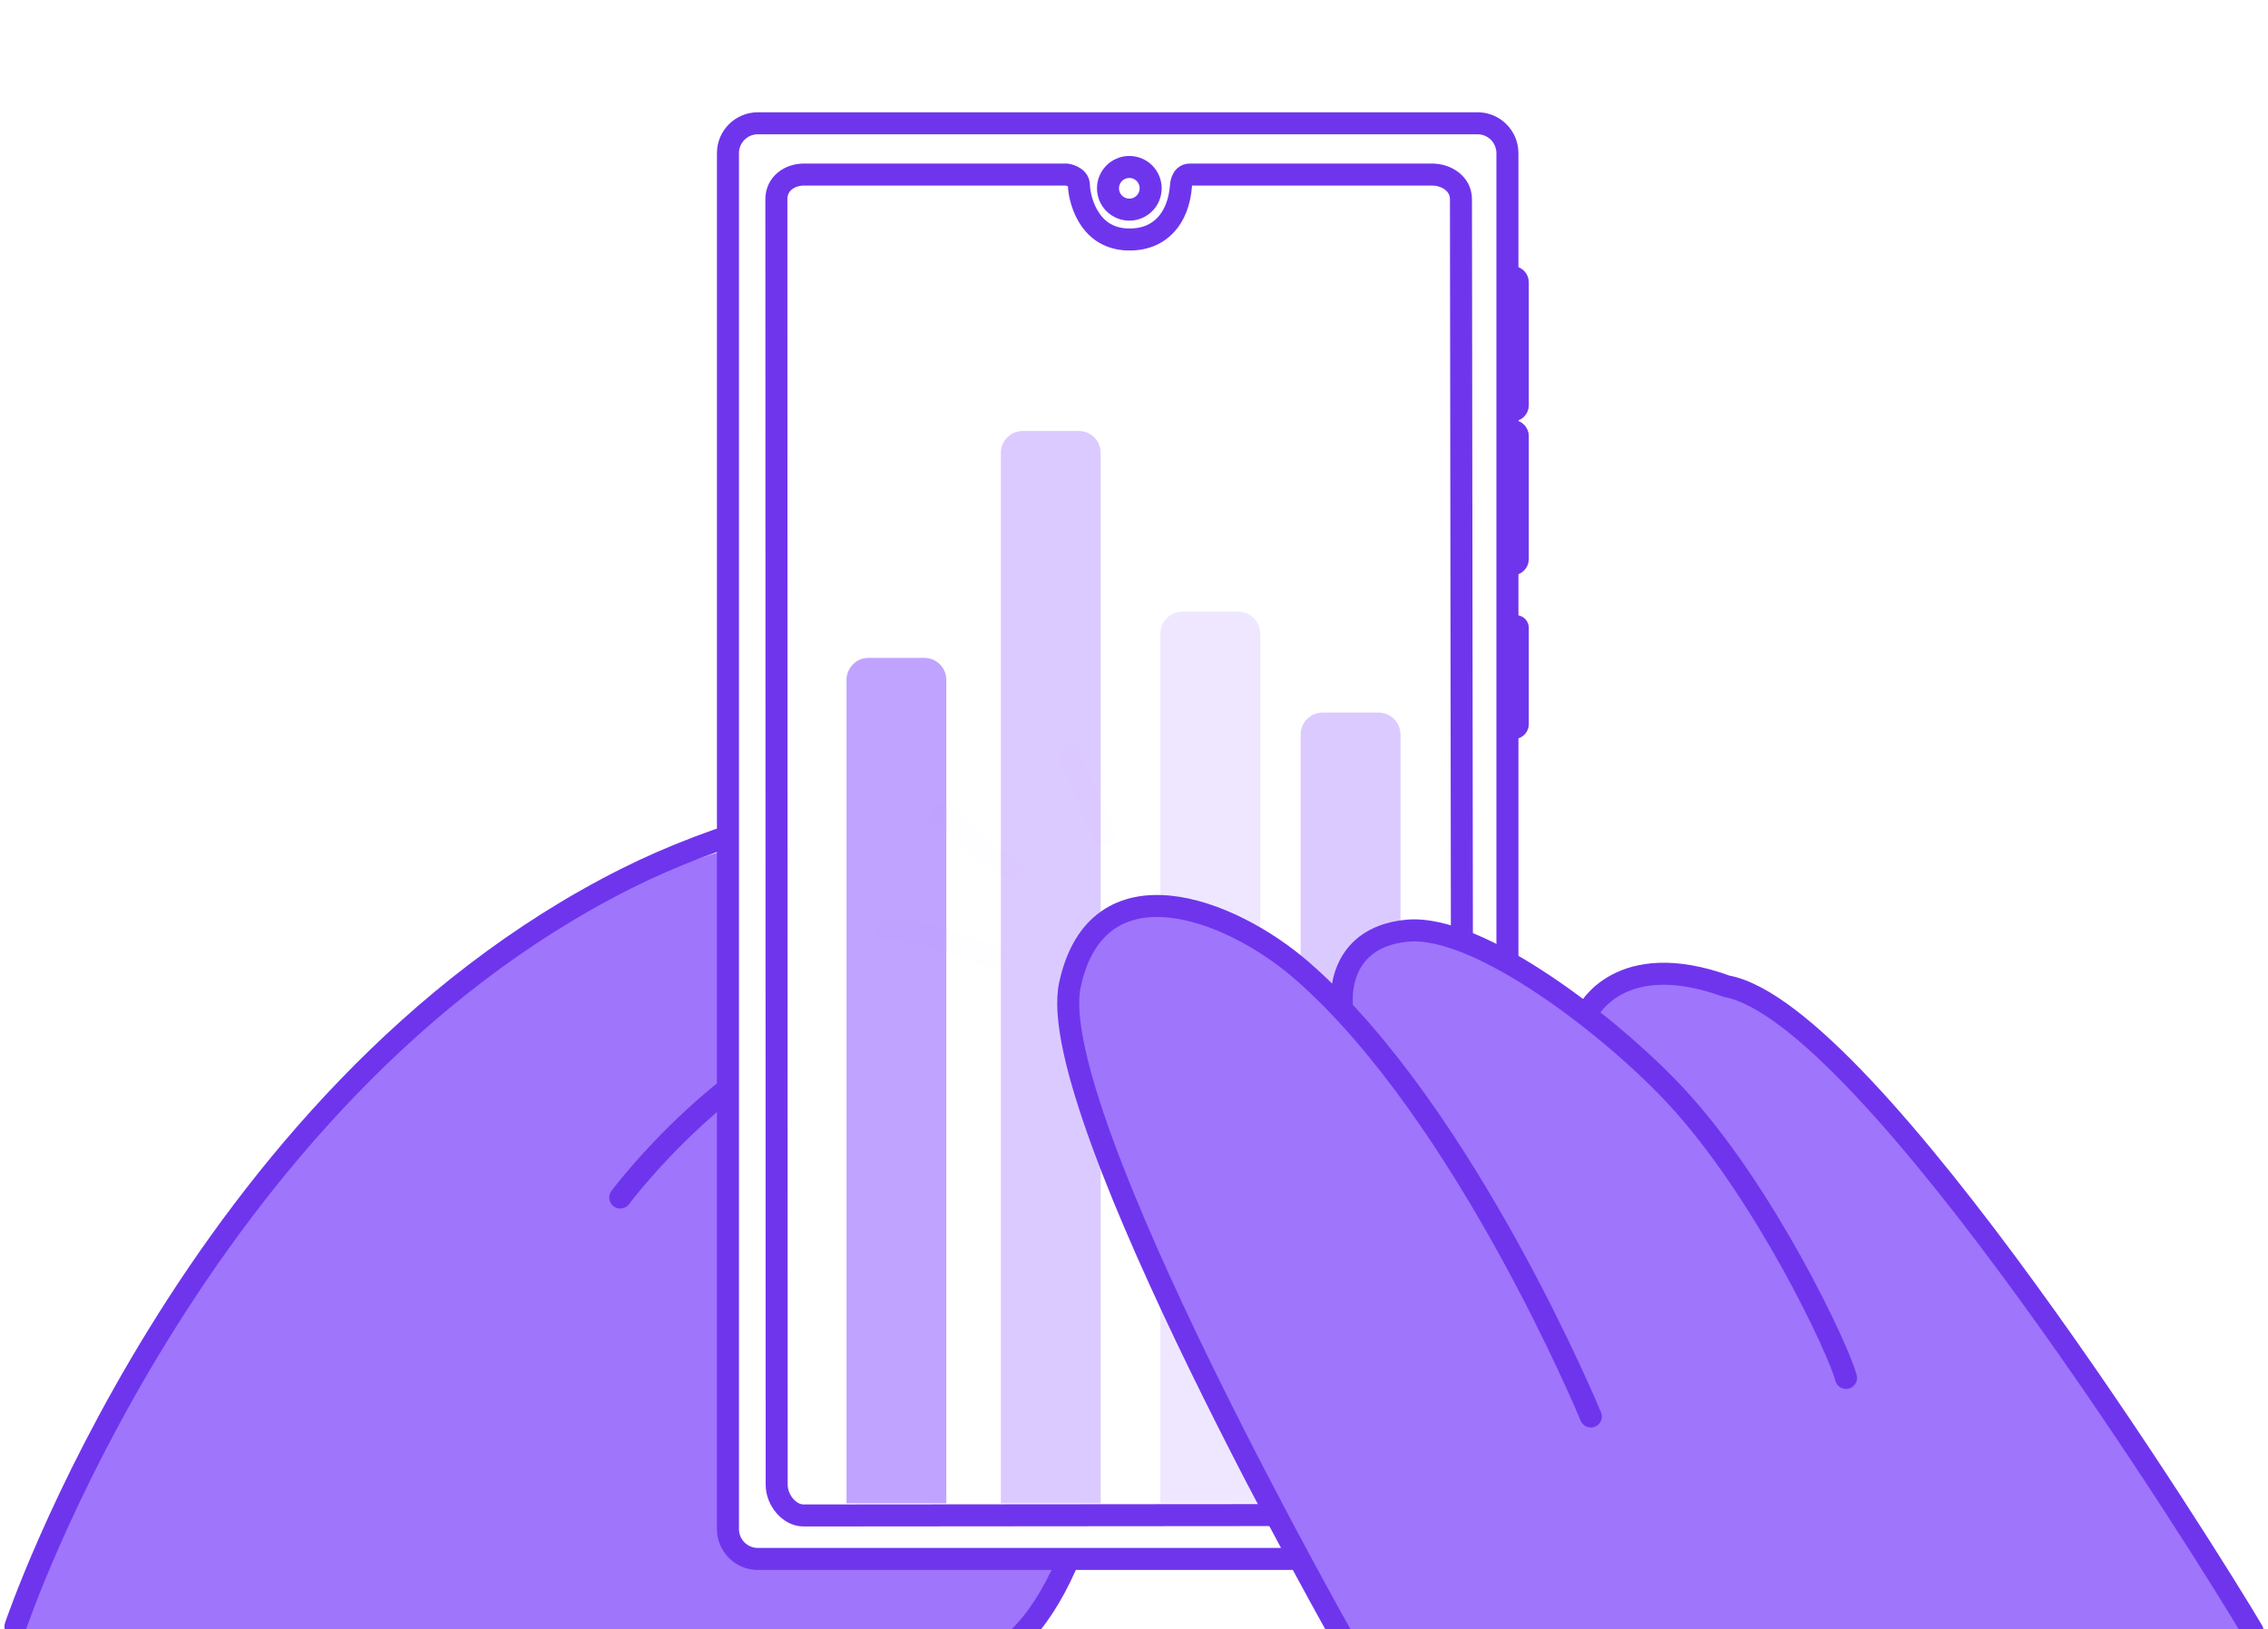 <svg width="515" height="370" viewBox="0 0 515 370" fill="none" xmlns="http://www.w3.org/2000/svg">
<rect x="0" y="0" width="515" height="370" fill="#333333" stroke="none"/>
<g id="Frame 427321113" clip-path="url(#clip0_112_1151)">
<rect width="515" height="370" fill="white"/>
<g id="Group 1000004437">
<path id="Vector 1193" d="M518 383.418C512 367.418 474.5 313.418 456.5 288.418L435 374.918L518 383.418Z" fill="#9F75FC">
                                    <animate attributeName="d" values="M518 383.418C512 367.418 474.5 313.418 456.5 288.418L435 374.918L518 383.418Z;M518 383.418C512 367.418 474.5 313.418 456.5 288.418L435 374.918L518 383.418Z;M518 383.418C512 367.418 474.5 313.418 456.5 288.418L435 374.918L518 383.418Z;M462 383.418C456 367.418 418.5 313.418 400.5 288.418L379 374.918L462 383.418Z;M462 383.418C456 367.418 418.5 313.418 400.5 288.418L379 374.918L462 383.418Z;M462 383.418C456 367.418 418.5 313.418 400.5 288.418L379 374.918L462 383.418Z;M462 383.418C456 367.418 418.5 313.418 400.5 288.418L379 374.918L462 383.418Z;M462 383.418C456 367.418 418.5 313.418 400.5 288.418L379 374.918L462 383.418Z;M518 383.418C512 367.418 474.5 313.418 456.5 288.418L435 374.918L518 383.418Z;M518 383.418C512 367.418 474.5 313.418 456.5 288.418L435 374.918L518 383.418Z;M518 383.418C512 367.418 474.5 313.418 456.5 288.418L435 374.918L518 383.418Z" begin="0s" dur="5s" repeatCount="indefinite" fill="freeze" calcMode="linear" keyTimes="0;0.024;0.095;0.206;0.345;0.5;0.655;0.794;0.905;0.976;1"/></path>
<path id="Vector 1192" d="M3 374.918C7.8 336.518 48.5 278.251 70 255.918L85.5 374.918H3Z" fill="#9F75FC"/>
<path id="Vector" d="M227.371 374.841C263.567 349.808 260.469 211.113 251.432 192.708C242.395 174.303 180.112 185.203 141.541 201.276C102.969 217.325 69.429 260.918 69.429 260.918V374.772L227.371 374.841Z" fill="#9F75FC"/>
<path id="Vector_2" d="M227.837 374.84C264.033 349.592 260.702 209.584 251.642 191.02C242.604 172.457 183.641 178.704 142.1 199.592C44 248.918 3.5 369.417 3.5 369.417" stroke="#6F35ED" stroke-width="5" stroke-linecap="round" stroke-linejoin="round"/>
<path id="Vector_3" d="M140.842 271.983C140.842 271.983 165.881 238.21 198.489 229.476" stroke="#6F35ED" stroke-width="5" stroke-linecap="round" stroke-linejoin="round">
                                    <animate attributeName="d" values="M140.842 271.983C140.842 271.983 165.881 238.21 198.489 229.476;M140.842 271.983C140.842 271.983 165.881 238.21 198.489 229.476;M140.842 271.983C140.842 271.983 165.88 238.21 198.489 229.476;M140.842 271.983C140.842 271.983 165.88 238.21 198.489 229.476;M140.842 271.983C140.842 271.983 165.88 238.21 198.489 229.476;M140.842 271.983C140.842 271.983 165.88 238.21 198.489 229.476;M140.842 271.983C140.842 271.983 165.88 238.21 198.489 229.476;M140.842 271.983C140.842 271.983 165.88 238.21 198.489 229.476;M140.842 271.983C140.842 271.983 165.88 238.21 198.489 229.476;M140.842 271.983C140.842 271.983 165.881 238.21 198.489 229.476;M140.842 271.983C140.842 271.983 165.881 238.21 198.489 229.476" begin="0s" dur="5s" repeatCount="indefinite" fill="freeze" calcMode="linear" keyTimes="0;0.024;0.095;0.206;0.345;0.5;0.655;0.794;0.905;0.976;1"/></path>
<g id="Group">
<path id="Vector_4" d="M343.481 62.938H338.823C338.18 62.938 337.658 63.459 337.658 64.102V92.053C337.658 92.696 338.18 93.217 338.823 93.217H343.481C344.124 93.217 344.646 92.696 344.646 92.053V64.102C344.646 63.459 344.124 62.938 343.481 62.938Z" stroke="#6F35ED" stroke-width="5" stroke-linecap="round" stroke-linejoin="round"/>
<path id="Vector_5" d="M343.481 97.876H338.823C338.18 97.876 337.658 98.397 337.658 99.04V126.991C337.658 127.634 338.18 128.155 338.823 128.155H343.481C344.124 128.155 344.646 127.634 344.646 126.991V99.04C344.646 98.397 344.124 97.876 343.481 97.876Z" stroke="#6F35ED" stroke-width="5" stroke-linecap="round" stroke-linejoin="round"/>
<path id="Vector_6" d="M344.646 164.514C344.646 165.026 344.133 165.422 343.481 165.422H338.823C338.171 165.422 337.658 165.026 337.658 164.514V142.62C337.658 142.107 338.171 142.154 338.823 142.154H343.481C344.133 142.154 344.646 142.13 344.646 142.62V164.514Z" stroke="#6F35ED" stroke-width="5" stroke-linecap="round" stroke-linejoin="round"/>
<g id="Group_2">
<path id="Vector_7" d="M172.076 28H335.515C339.265 28 342.293 31.051 342.293 34.778V347.286C342.293 351.036 339.242 354.064 335.515 354.064H172.076C168.326 354.064 165.298 351.012 165.298 347.286V34.778C165.298 31.028 168.349 28 172.076 28Z" fill="white" stroke="#6F35ED" stroke-width="5" stroke-linecap="round" stroke-linejoin="round"/>
<path id="Vector_8" d="M270.158 39.646L325.197 39.646C328.435 39.646 331.742 41.719 331.742 45.236L332.115 338.412C332.115 341.929 329.646 344.072 326.408 344.072L182.464 344.188C179.227 344.188 176.362 340.717 176.362 337.2L176.292 45.236C176.292 41.719 179.297 39.646 182.534 39.646L242.208 39.646C242.208 39.646 245.003 40.019 245.003 42.115C245.003 44.211 246.634 54.157 256.113 54.39C263.59 54.576 267.573 49.359 268.155 42.348C268.155 42.348 268.179 39.669 270.135 39.646L270.158 39.646Z" fill="white" stroke="#6F35ED" stroke-width="5" stroke-linecap="round" stroke-linejoin="round">
                                    <animate attributeName="d" values="M270.158 39.646L325.197 39.646C328.435 39.646 331.742 41.719 331.742 45.236L332.115 338.412C332.115 341.929 329.646 344.072 326.408 344.072L182.464 344.188C179.227 344.188 176.362 340.717 176.362 337.2L176.292 45.236C176.292 41.719 179.297 39.646 182.534 39.646L242.208 39.646C242.208 39.646 245.003 40.019 245.003 42.115C245.003 44.211 246.634 54.157 256.113 54.39C263.59 54.576 267.573 49.359 268.155 42.348C268.155 42.348 268.179 39.669 270.135 39.646L270.158 39.646Z;M270.158 39.646L325.197 39.646C328.435 39.646 331.742 41.719 331.742 45.236L332.115 338.412C332.115 341.929 329.646 344.072 326.408 344.072L182.464 344.188C179.227 344.188 176.362 340.717 176.362 337.2L176.292 45.236C176.292 41.719 179.297 39.646 182.534 39.646L242.208 39.646C242.208 39.646 245.003 40.019 245.003 42.115C245.003 44.211 246.634 54.157 256.113 54.39C263.59 54.576 267.573 49.359 268.155 42.348C268.155 42.348 268.179 39.669 270.135 39.646L270.158 39.646Z;M270.158 39.646L325.197 39.646C328.435 39.646 331.742 41.719 331.742 45.236L332.115 338.412C332.115 341.929 329.646 344.072 326.408 344.072L182.464 344.188C179.227 344.188 176.362 340.717 176.362 337.2L176.292 45.236C176.292 41.719 179.296 39.646 182.534 39.646L242.208 39.646C242.208 39.646 245.003 40.019 245.003 42.115C245.003 44.211 246.633 54.157 256.113 54.39C263.59 54.576 267.573 49.359 268.155 42.348C268.155 42.348 268.178 39.669 270.135 39.646L270.158 39.646Z;M270.158 39.646L325.197 39.646C328.435 39.646 331.742 41.719 331.742 45.236L332.115 338.412C332.115 341.929 329.646 344.072 326.408 344.072L182.464 344.188C179.227 344.188 176.362 340.717 176.362 337.2L176.292 45.236C176.292 41.719 179.296 39.646 182.534 39.646L242.208 39.646C242.208 39.646 245.003 40.019 245.003 42.115C245.003 44.211 246.633 54.157 256.113 54.39C263.59 54.576 267.573 49.359 268.155 42.348C268.155 42.348 268.178 39.669 270.135 39.646L270.158 39.646Z;M270.158 39.646L325.197 39.646C328.435 39.646 331.742 41.719 331.742 45.236L332.115 338.412C332.115 341.929 329.646 344.072 326.408 344.072L182.464 344.188C179.227 344.188 176.362 340.717 176.362 337.2L176.292 45.236C176.292 41.719 179.296 39.646 182.534 39.646L242.208 39.646C242.208 39.646 245.003 40.019 245.003 42.115C245.003 44.211 246.633 54.157 256.113 54.39C263.59 54.576 267.573 49.359 268.155 42.348C268.155 42.348 268.178 39.669 270.135 39.646L270.158 39.646Z;M270.158 39.646L325.197 39.646C328.435 39.646 331.742 41.719 331.742 45.236L332.115 338.412C332.115 341.929 329.646 344.072 326.408 344.072L182.464 344.188C179.227 344.188 176.362 340.717 176.362 337.2L176.292 45.236C176.292 41.719 179.296 39.646 182.534 39.646L242.208 39.646C242.208 39.646 245.003 40.019 245.003 42.115C245.003 44.211 246.633 54.157 256.113 54.39C263.59 54.576 267.573 49.359 268.155 42.348C268.155 42.348 268.178 39.669 270.135 39.646L270.158 39.646Z;M270.158 39.646L325.197 39.646C328.435 39.646 331.742 41.719 331.742 45.236L332.115 338.412C332.115 341.929 329.646 344.072 326.408 344.072L182.464 344.188C179.227 344.188 176.362 340.717 176.362 337.2L176.292 45.236C176.292 41.719 179.296 39.646 182.534 39.646L242.208 39.646C242.208 39.646 245.003 40.019 245.003 42.115C245.003 44.211 246.633 54.157 256.113 54.39C263.59 54.576 267.573 49.359 268.155 42.348C268.155 42.348 268.178 39.669 270.135 39.646L270.158 39.646Z;M270.158 39.646L325.197 39.646C328.435 39.646 331.742 41.719 331.742 45.236L332.115 338.412C332.115 341.929 329.646 344.072 326.408 344.072L182.464 344.188C179.227 344.188 176.362 340.717 176.362 337.2L176.292 45.236C176.292 41.719 179.296 39.646 182.534 39.646L242.208 39.646C242.208 39.646 245.003 40.019 245.003 42.115C245.003 44.211 246.633 54.157 256.113 54.39C263.59 54.576 267.573 49.359 268.155 42.348C268.155 42.348 268.178 39.669 270.135 39.646L270.158 39.646Z;M270.158 39.646L325.197 39.646C328.435 39.646 331.742 41.719 331.742 45.236L332.115 338.412C332.115 341.929 329.646 344.072 326.408 344.072L182.464 344.188C179.227 344.188 176.362 340.717 176.362 337.2L176.292 45.236C176.292 41.719 179.296 39.646 182.534 39.646L242.208 39.646C242.208 39.646 245.003 40.019 245.003 42.115C245.003 44.211 246.633 54.157 256.113 54.39C263.59 54.576 267.573 49.359 268.155 42.348C268.155 42.348 268.178 39.669 270.135 39.646L270.158 39.646Z;M270.158 39.646L325.197 39.646C328.435 39.646 331.742 41.719 331.742 45.236L332.115 338.412C332.115 341.929 329.646 344.072 326.408 344.072L182.464 344.188C179.227 344.188 176.362 340.717 176.362 337.2L176.292 45.236C176.292 41.719 179.297 39.646 182.534 39.646L242.208 39.646C242.208 39.646 245.003 40.019 245.003 42.115C245.003 44.211 246.634 54.157 256.113 54.39C263.59 54.576 267.573 49.359 268.155 42.348C268.155 42.348 268.179 39.669 270.135 39.646L270.158 39.646Z;M270.158 39.646L325.197 39.646C328.435 39.646 331.742 41.719 331.742 45.236L332.115 338.412C332.115 341.929 329.646 344.072 326.408 344.072L182.464 344.188C179.227 344.188 176.362 340.717 176.362 337.2L176.292 45.236C176.292 41.719 179.297 39.646 182.534 39.646L242.208 39.646C242.208 39.646 245.003 40.019 245.003 42.115C245.003 44.211 246.634 54.157 256.113 54.39C263.59 54.576 267.573 49.359 268.155 42.348C268.155 42.348 268.179 39.669 270.135 39.646L270.158 39.646Z" begin="0s" dur="5s" repeatCount="indefinite" fill="freeze" calcMode="linear" keyTimes="0;0.024;0.095;0.206;0.345;0.5;0.655;0.794;0.905;0.976;1"/></path>
<path id="Vector_9" d="M261.284 42.767C261.284 45.446 259.118 47.612 256.439 47.612C253.761 47.612 251.595 45.446 251.595 42.767C251.595 40.089 253.761 37.922 256.439 37.922C259.118 37.922 261.284 40.089 261.284 42.767Z" stroke="#6F35ED" stroke-width="5" stroke-linecap="round" stroke-linejoin="round"/>
</g>
<g id="Group 1000004439">
<path id="Rectangle 13258" d="M192.217 154.418C192.217 151.657 194.456 149.418 197.217 149.418H209.887C212.648 149.418 214.887 151.657 214.887 154.418V341.418H192.217V154.418Z" fill="#C0A3FF">
                                    <animate attributeName="fill" values="#C0A3FF;#C0A3FF;#C0A3FF;#9F74FF;#9F74FF;#9F74FF;#9F74FF;#9F74FF;#C0A3FF;#C0A3FF;#C0A3FF" begin="0s" dur="5s" repeatCount="indefinite" fill="freeze" calcMode="linear" keyTimes="0;0.024;0.095;0.206;0.345;0.5;0.655;0.794;0.905;0.976;1"/></path>
<path id="Rectangle 13259" d="M227.268 102.876C227.268 100.115 229.506 97.876 232.268 97.876H244.937C247.698 97.876 249.937 100.115 249.937 102.876V341.418H227.268V102.876Z" fill="#DBCAFF">
                                    <animate attributeName="fill" values="#DBCAFF;#DBCAFF;#9F74FF;#DBCAFF;#DBCAFF;#DBCAFF;#DBCAFF;#DBCAFF;#9F74FF;#DBCAFF;#DBCAFF" begin="0s" dur="5s" repeatCount="indefinite" fill="freeze" calcMode="linear" keyTimes="0;0.024;0.095;0.206;0.345;0.5;0.655;0.794;0.905;0.976;1"/></path>
<path id="Rectangle 13260" d="M263.496 143.918C263.496 141.157 265.735 138.918 268.496 138.918H281.166C283.927 138.918 286.166 141.157 286.166 143.918V341.418H263.496V143.918Z" fill="#EEE7FF"/>
<path id="Rectangle 13261" d="M295.345 166.836C295.345 164.075 297.583 161.836 300.345 161.836H313.014C315.776 161.836 318.014 164.075 318.014 166.836V341.418H295.345V166.836Z" fill="#DBCAFF"/>
</g>
</g>
<path id="Vector_10" d="M457.239 293.528C447.154 276.455 414.289 232.108 392.115 224.025C367.612 215.081 360.461 229.988 360.461 229.988L360.461 230.803C346.346 219.833 330.042 210.399 319.537 211.401C303.233 212.962 304.724 227.868 304.724 227.868L304.956 229.522C301.952 226.331 298.877 223.303 295.756 220.555C279.196 206.09 249.172 194.934 242.953 223.653C236.734 252.372 306.61 375.05 306.61 375.05L457.402 375.05L457.239 293.528Z" fill="#9F75FC">
                                    <animate attributeName="d" values="M457.239 293.528C447.154 276.455 414.289 232.108 392.115 224.025C367.612 215.081 360.461 229.988 360.461 229.988L360.461 230.803C346.346 219.833 330.042 210.399 319.537 211.401C303.233 212.962 304.724 227.868 304.724 227.868L304.956 229.522C301.952 226.331 298.877 223.303 295.756 220.555C279.196 206.09 249.172 194.934 242.953 223.653C236.734 252.372 306.61 375.05 306.61 375.05L457.402 375.05L457.239 293.528Z;M456.838 298.909C446.792 282.974 414.055 241.581 391.968 234.037C367.561 225.688 360.438 239.602 360.438 239.602L360.438 240.363C346.379 230.124 330.138 221.319 319.674 222.254C303.434 223.71 304.919 237.624 304.919 237.624L305.151 239.167C302.158 236.189 299.095 233.363 295.986 230.797C279.491 217.297 249.585 206.883 243.39 233.689C237.196 260.495 306.798 375 306.798 375L457 375L456.838 298.909Z;M456.838 296.02C446.792 279.479 414.055 236.514 391.968 228.684C367.561 220.018 360.438 234.46 360.438 234.46L360.438 235.25C346.379 224.622 330.138 215.483 319.674 216.453C303.434 217.965 304.919 232.407 304.919 232.407L305.151 234.009C302.158 230.918 299.095 227.984 295.986 225.321C279.491 211.308 249.585 200.499 243.39 228.323C237.196 256.146 306.798 375 306.798 375L457 375L456.838 296.02Z;M400.838 296.02C390.792 279.479 358.055 236.514 335.968 228.684C311.561 220.018 304.438 234.46 304.438 234.46L304.438 235.25C290.379 224.622 274.138 215.483 263.674 216.453C247.434 217.965 248.919 232.407 248.919 232.407L249.151 234.009C246.158 230.918 243.095 227.984 239.986 225.321C223.491 211.308 193.585 200.499 187.39 228.323C181.196 256.146 250.798 375 250.798 375L401 375L400.838 296.02Z;M400.838 300.354C390.792 284.721 358.055 244.114 335.968 236.713C311.561 228.524 304.438 242.173 304.438 242.173L304.438 242.92C290.379 232.874 274.138 224.237 263.674 225.154C247.434 226.583 248.919 240.232 248.919 240.232L249.151 241.747C246.158 238.825 243.095 236.052 239.986 233.535C223.491 220.291 193.585 210.075 187.39 236.372C181.196 262.669 250.798 375 250.798 375L401 375L400.838 300.354Z;M400.838 296.02C390.792 279.479 358.055 236.514 335.968 228.684C311.561 220.018 304.438 234.46 304.438 234.46L304.438 235.25C290.379 224.622 274.138 215.483 263.674 216.453C247.434 217.965 248.919 232.407 248.919 232.407L249.151 234.009C246.158 230.918 243.095 227.984 239.986 225.321C223.491 211.308 193.585 200.499 187.39 228.323C181.196 256.146 250.798 375 250.798 375L401 375L400.838 296.02Z;M400.838 300.354C390.792 284.721 358.055 244.114 335.968 236.713C311.561 228.524 304.438 242.173 304.438 242.173L304.438 242.92C290.379 232.874 274.138 224.237 263.674 225.154C247.434 226.583 248.919 240.232 248.919 240.232L249.151 241.747C246.158 238.825 243.095 236.052 239.986 233.535C223.491 220.291 193.585 210.075 187.39 236.372C181.196 262.669 250.798 375 250.798 375L401 375L400.838 300.354Z;M400.838 296.02C390.792 279.479 358.055 236.514 335.968 228.684C311.561 220.018 304.438 234.46 304.438 234.46L304.438 235.25C290.379 224.622 274.138 215.483 263.674 216.453C247.434 217.965 248.919 232.407 248.919 232.407L249.151 234.009C246.158 230.918 243.095 227.984 239.986 225.321C223.491 211.308 193.585 200.499 187.39 228.323C181.196 256.146 250.798 375 250.798 375L401 375L400.838 296.02Z;M456.838 296.02C446.792 279.479 414.055 236.514 391.968 228.684C367.561 220.018 360.438 234.46 360.438 234.46L360.438 235.25C346.379 224.622 330.138 215.483 319.674 216.453C303.434 217.965 304.919 232.407 304.919 232.407L305.151 234.009C302.158 230.918 299.095 227.984 295.986 225.321C279.491 211.308 249.585 200.499 243.39 228.323C237.196 256.146 306.798 375 306.798 375L457 375L456.838 296.02Z;M456.838 298.909C446.792 282.974 414.055 241.581 391.968 234.037C367.561 225.688 360.438 239.602 360.438 239.602L360.438 240.363C346.379 230.124 330.138 221.319 319.674 222.254C303.434 223.71 304.919 237.624 304.919 237.624L305.151 239.167C302.158 236.189 299.095 233.363 295.986 230.797C279.491 217.297 249.585 206.883 243.39 233.689C237.196 260.495 306.798 375 306.798 375L457 375L456.838 298.909Z;M457.239 293.528C447.154 276.455 414.289 232.108 392.115 224.025C367.612 215.081 360.461 229.988 360.461 229.988L360.461 230.803C346.346 219.833 330.042 210.399 319.537 211.401C303.233 212.962 304.724 227.868 304.724 227.868L304.956 229.522C301.952 226.331 298.877 223.303 295.756 220.555C279.196 206.09 249.172 194.934 242.953 223.653C236.734 252.372 306.61 375.05 306.61 375.05L457.402 375.05L457.239 293.528Z" begin="0s" dur="5s" repeatCount="indefinite" fill="freeze" calcMode="linear" keyTimes="0;0.024;0.095;0.206;0.345;0.5;0.655;0.794;0.905;0.976;1"/></path>
<path id="Vector_11" d="M306.61 375.05C306.61 375.05 236.734 252.372 242.953 223.653C249.172 194.934 279.196 206.067 295.756 220.555C332.907 253.047 361.23 321.712 361.23 321.712" stroke="#6F35ED" stroke-width="5" stroke-linecap="round" stroke-linejoin="round">
                                    <animate attributeName="d" values="M306.61 375.05C306.61 375.05 236.734 252.372 242.953 223.653C249.172 194.934 279.196 206.067 295.756 220.555C332.907 253.047 361.23 321.712 361.23 321.712;M306.688 375C306.688 375 237.206 260.5 243.39 233.696C249.574 206.891 279.428 217.282 295.895 230.804C332.837 261.13 361 325.217 361 325.217;M306.688 375C306.688 375 237.206 256.152 243.39 228.33C249.574 200.507 279.428 211.293 295.895 225.328C332.837 256.806 361 323.327 361 323.327;M250.688 375C250.688 375 181.206 256.152 187.39 228.33C193.574 200.507 223.428 211.293 239.895 225.328C276.837 256.806 305 323.327 305 323.327;M250.688 375C250.688 375 181.206 262.674 187.39 236.378C193.574 210.083 223.428 220.277 239.895 233.542C276.837 263.292 305 326.163 305 326.163;M250.688 375C250.688 375 181.206 256.152 187.39 228.33C193.574 200.507 223.428 211.293 239.895 225.328C276.837 256.806 305 323.327 305 323.327;M250.688 375C250.688 375 181.206 262.674 187.39 236.378C193.574 210.083 223.428 220.277 239.895 233.542C276.837 263.292 305 326.163 305 326.163;M250.688 375C250.688 375 181.206 256.152 187.39 228.33C193.574 200.507 223.428 211.293 239.895 225.328C276.837 256.806 305 323.327 305 323.327;M306.688 375C306.688 375 237.206 256.152 243.39 228.33C249.574 200.507 279.428 211.293 295.895 225.328C332.837 256.806 361 323.327 361 323.327;M306.688 375C306.688 375 237.206 260.5 243.39 233.696C249.574 206.891 279.428 217.282 295.895 230.804C332.837 261.13 361 325.217 361 325.217;M306.61 375.05C306.61 375.05 236.734 252.372 242.953 223.653C249.172 194.934 279.196 206.067 295.756 220.555C332.907 253.047 361.23 321.712 361.23 321.712" begin="0s" dur="5s" repeatCount="indefinite" fill="freeze" calcMode="linear" keyTimes="0;0.024;0.095;0.206;0.345;0.5;0.655;0.794;0.905;0.976;1"/></path>
<path id="Vector_12" d="M304.7 227.845C304.7 227.845 303.209 212.938 319.514 211.377C335.818 209.817 366.121 233.412 380.515 248.901C400.686 270.586 417.619 306.735 419.18 312.954" stroke="#6F35ED" stroke-width="5" stroke-linecap="round" stroke-linejoin="round">
                                    <animate attributeName="d" values="M304.7 227.845C304.7 227.845 303.209 212.938 319.514 211.377C335.818 209.817 366.121 233.412 380.515 248.901C400.686 270.586 417.619 306.735 419.18 312.954;M305.035 237.459C305.035 237.459 303.551 223.527 319.782 222.069C336.013 220.61 366.18 242.662 380.509 257.137C400.589 277.404 417.446 311.188 419 317;M305.035 232.11C305.035 232.11 303.551 217.592 319.782 216.072C336.013 214.552 366.18 237.532 380.509 252.617C400.589 273.736 417.446 308.943 419 315;M249.035 232.11C249.035 232.11 247.551 217.592 263.782 216.072C280.013 214.552 310.18 237.532 324.509 252.617C344.589 273.736 361.446 308.943 363 315;M249.035 240.133C249.035 240.133 247.551 226.495 263.782 225.067C280.013 223.64 310.18 245.227 324.509 259.398C344.589 279.237 361.446 312.31 363 318;M249.035 232.11C249.035 232.11 247.551 217.592 263.782 216.072C280.013 214.552 310.18 237.532 324.509 252.617C344.589 273.736 361.446 308.943 363 315;M249.035 240.133C249.035 240.133 247.551 226.495 263.782 225.067C280.013 223.64 310.18 245.227 324.509 259.398C344.589 279.237 361.446 312.31 363 318;M249.035 232.11C249.035 232.11 247.551 217.592 263.782 216.072C280.013 214.552 310.18 237.532 324.509 252.617C344.589 273.736 361.446 308.943 363 315;M305.035 232.11C305.035 232.11 303.551 217.592 319.782 216.072C336.013 214.552 366.18 237.532 380.509 252.617C400.589 273.736 417.446 308.943 419 315;M305.035 237.459C305.035 237.459 303.551 223.527 319.782 222.069C336.013 220.61 366.18 242.662 380.509 257.137C400.589 277.404 417.446 311.188 419 317;M304.7 227.845C304.7 227.845 303.209 212.938 319.514 211.377C335.818 209.817 366.121 233.412 380.515 248.901C400.686 270.586 417.619 306.735 419.18 312.954" begin="0s" dur="5s" repeatCount="indefinite" fill="freeze" calcMode="linear" keyTimes="0;0.024;0.095;0.206;0.345;0.5;0.655;0.794;0.905;0.976;1"/></path>
<path id="Vector_13" d="M360.438 229.965C360.438 229.965 367.588 215.082 392.091 224.003C424.5 229.965 501.414 353.345 511.5 370.418" stroke="#6F35ED" stroke-width="5" stroke-linecap="round" stroke-linejoin="round">
                                    <animate attributeName="d" values="M360.438 229.965C360.438 229.965 367.588 215.082 392.091 224.003C424.5 229.965 501.414 353.345 511.5 370.418;M360 239.264C360 239.264 367.195 225.304 391.85 233.672C424.46 239.264 501.852 354.987 512 371;M360 234.559C360 234.559 367.195 220.101 391.85 228.767C424.46 234.559 501.852 354.415 512 371;M304 234.559C304 234.559 311.195 220.101 335.85 228.767C368.46 234.559 445.852 354.415 456 371;M304 242.087C304 242.087 311.195 228.426 335.85 236.614C368.46 242.087 445.852 355.33 456 371;M304 234.559C304 234.559 311.195 220.101 335.85 228.767C368.46 234.559 445.852 354.415 456 371;M304 242.087C304 242.087 311.195 228.426 335.85 236.614C368.46 242.087 445.852 355.33 456 371;M304 234.559C304 234.559 311.195 220.101 335.85 228.767C368.46 234.559 445.852 354.415 456 371;M360 234.559C360 234.559 367.195 220.101 391.85 228.767C424.46 234.559 501.852 354.415 512 371;M360 239.264C360 239.264 367.195 225.304 391.85 233.672C424.46 239.264 501.852 354.987 512 371;M360.438 229.965C360.438 229.965 367.588 215.082 392.091 224.003C424.5 229.965 501.414 353.345 511.5 370.418" begin="0s" dur="5s" repeatCount="indefinite" fill="freeze" calcMode="linear" keyTimes="0;0.024;0.095;0.206;0.345;0.5;0.655;0.794;0.905;0.976;1"/></path>
<path id="Vector_14" d="M201.797 211.238C210.135 211.029 218.078 215.128 225.857 217.457" stroke="#6F35ED" stroke-opacity="0.01" stroke-width="5" stroke-linecap="round" stroke-linejoin="round">
                                    <animate attributeName="stroke-opacity" values="0.01;0.01;1;0.01;1;0.01;1;0.01;1;0.01;0.01" begin="0s" dur="5s" repeatCount="indefinite" fill="freeze" calcMode="linear" keyTimes="0;0.024;0.095;0.206;0.345;0.5;0.655;0.794;0.905;0.976;1"/>
                                    <animate attributeName="d" values="M201.797 211.238C210.135 211.029 218.078 215.128 225.857 217.457;M201.797 211.238C210.135 211.029 218.078 215.128 225.857 217.457;M201.797 211.238C210.135 211.029 218.078 215.128 225.857 217.457;M155 219.597C163.339 219.387 171.281 223.486 179.061 225.816;M155 219.597C163.339 219.387 171.281 223.486 179.061 225.816;M155 219.597C163.339 219.387 171.281 223.486 179.061 225.816;M155 219.597C163.339 219.387 171.281 223.486 179.061 225.816;M155 219.597C163.339 219.387 171.281 223.486 179.061 225.816;M201.797 211.238C210.135 211.029 218.078 215.128 225.857 217.457;M201.797 211.238C210.135 211.029 218.078 215.128 225.857 217.457;M201.797 211.238C210.135 211.029 218.078 215.128 225.857 217.457" begin="0s" dur="5s" repeatCount="indefinite" fill="freeze" calcMode="linear" keyTimes="0;0.024;0.095;0.206;0.345;0.5;0.655;0.794;0.905;0.976;1"/></path>
<path id="Vector_15" d="M214.211 184.825C219.661 188.389 223.784 194.794 229.747 197.24" stroke="#6F35ED" stroke-opacity="0.01" stroke-width="5" stroke-linecap="round" stroke-linejoin="round">
                                    <animate attributeName="stroke-opacity" values="0.01;0.01;1;0.01;1;0.01;1;0.01;1;0.01;0.01" begin="0s" dur="5s" repeatCount="indefinite" fill="freeze" calcMode="linear" keyTimes="0;0.024;0.095;0.206;0.345;0.5;0.655;0.794;0.905;0.976;1"/>
                                    <animate attributeName="d" values="M214.211 184.825C219.661 188.389 223.784 194.794 229.747 197.24;M214.211 184.825C219.661 188.389 223.784 194.794 229.747 197.24;M214.211 184.825C219.661 188.389 223.784 194.794 229.747 197.24;M167.414 193.184C172.864 196.747 176.987 203.152 182.95 205.598;M167.414 193.184C172.864 196.747 176.987 203.152 182.95 205.598;M167.414 193.184C172.864 196.747 176.987 203.152 182.95 205.598;M167.414 193.184C172.864 196.747 176.987 203.152 182.95 205.598;M167.414 193.184C172.864 196.747 176.987 203.152 182.95 205.598;M214.211 184.825C219.661 188.389 223.784 194.794 229.747 197.24;M214.211 184.825C219.661 188.389 223.784 194.794 229.747 197.24;M214.211 184.825C219.661 188.389 223.784 194.794 229.747 197.24" begin="0s" dur="5s" repeatCount="indefinite" fill="freeze" calcMode="linear" keyTimes="0;0.024;0.095;0.206;0.345;0.5;0.655;0.794;0.905;0.976;1"/></path>
<path id="Vector_16" d="M242.953 171.642C245.562 177.581 247.984 183.66 250.709 189.507" stroke="#6F35ED" stroke-opacity="0.01" stroke-width="5" stroke-linecap="round" stroke-linejoin="round">
                                    <animate attributeName="stroke-opacity" values="0.01;1;1;0.01;1;0.01;1;0.01;1;1;0.01" begin="0s" dur="5s" repeatCount="indefinite" fill="freeze" calcMode="linear" keyTimes="0;0.024;0.095;0.206;0.345;0.5;0.655;0.794;0.905;0.976;1"/>
                                    <animate attributeName="d" values="M242.953 171.642C245.562 177.581 247.984 183.66 250.709 189.507;M242.953 171.642C245.562 177.581 247.984 183.66 250.709 189.507;M242.953 171.642C245.562 177.581 247.984 183.66 250.71 189.507;M196.156 180C198.765 185.939 201.188 192.019 203.913 197.865;M196.156 180C198.765 185.939 201.188 192.019 203.913 197.865;M196.156 180C198.765 185.939 201.188 192.019 203.913 197.865;M196.156 180C198.765 185.939 201.188 192.019 203.913 197.865;M196.156 180C198.765 185.939 201.188 192.019 203.913 197.865;M242.953 171.642C245.562 177.581 247.984 183.66 250.71 189.507;M242.953 171.642C245.562 177.581 247.984 183.66 250.709 189.507;M242.953 171.642C245.562 177.581 247.984 183.66 250.709 189.507" begin="0s" dur="5s" repeatCount="indefinite" fill="freeze" calcMode="linear" keyTimes="0;0.024;0.095;0.206;0.345;0.5;0.655;0.794;0.905;0.976;1"/></path>
</g>
</g>
<defs>
<clipPath id="clip0_112_1151">
<rect width="515" height="370" fill="white"/>
</clipPath>
</defs>
</svg>